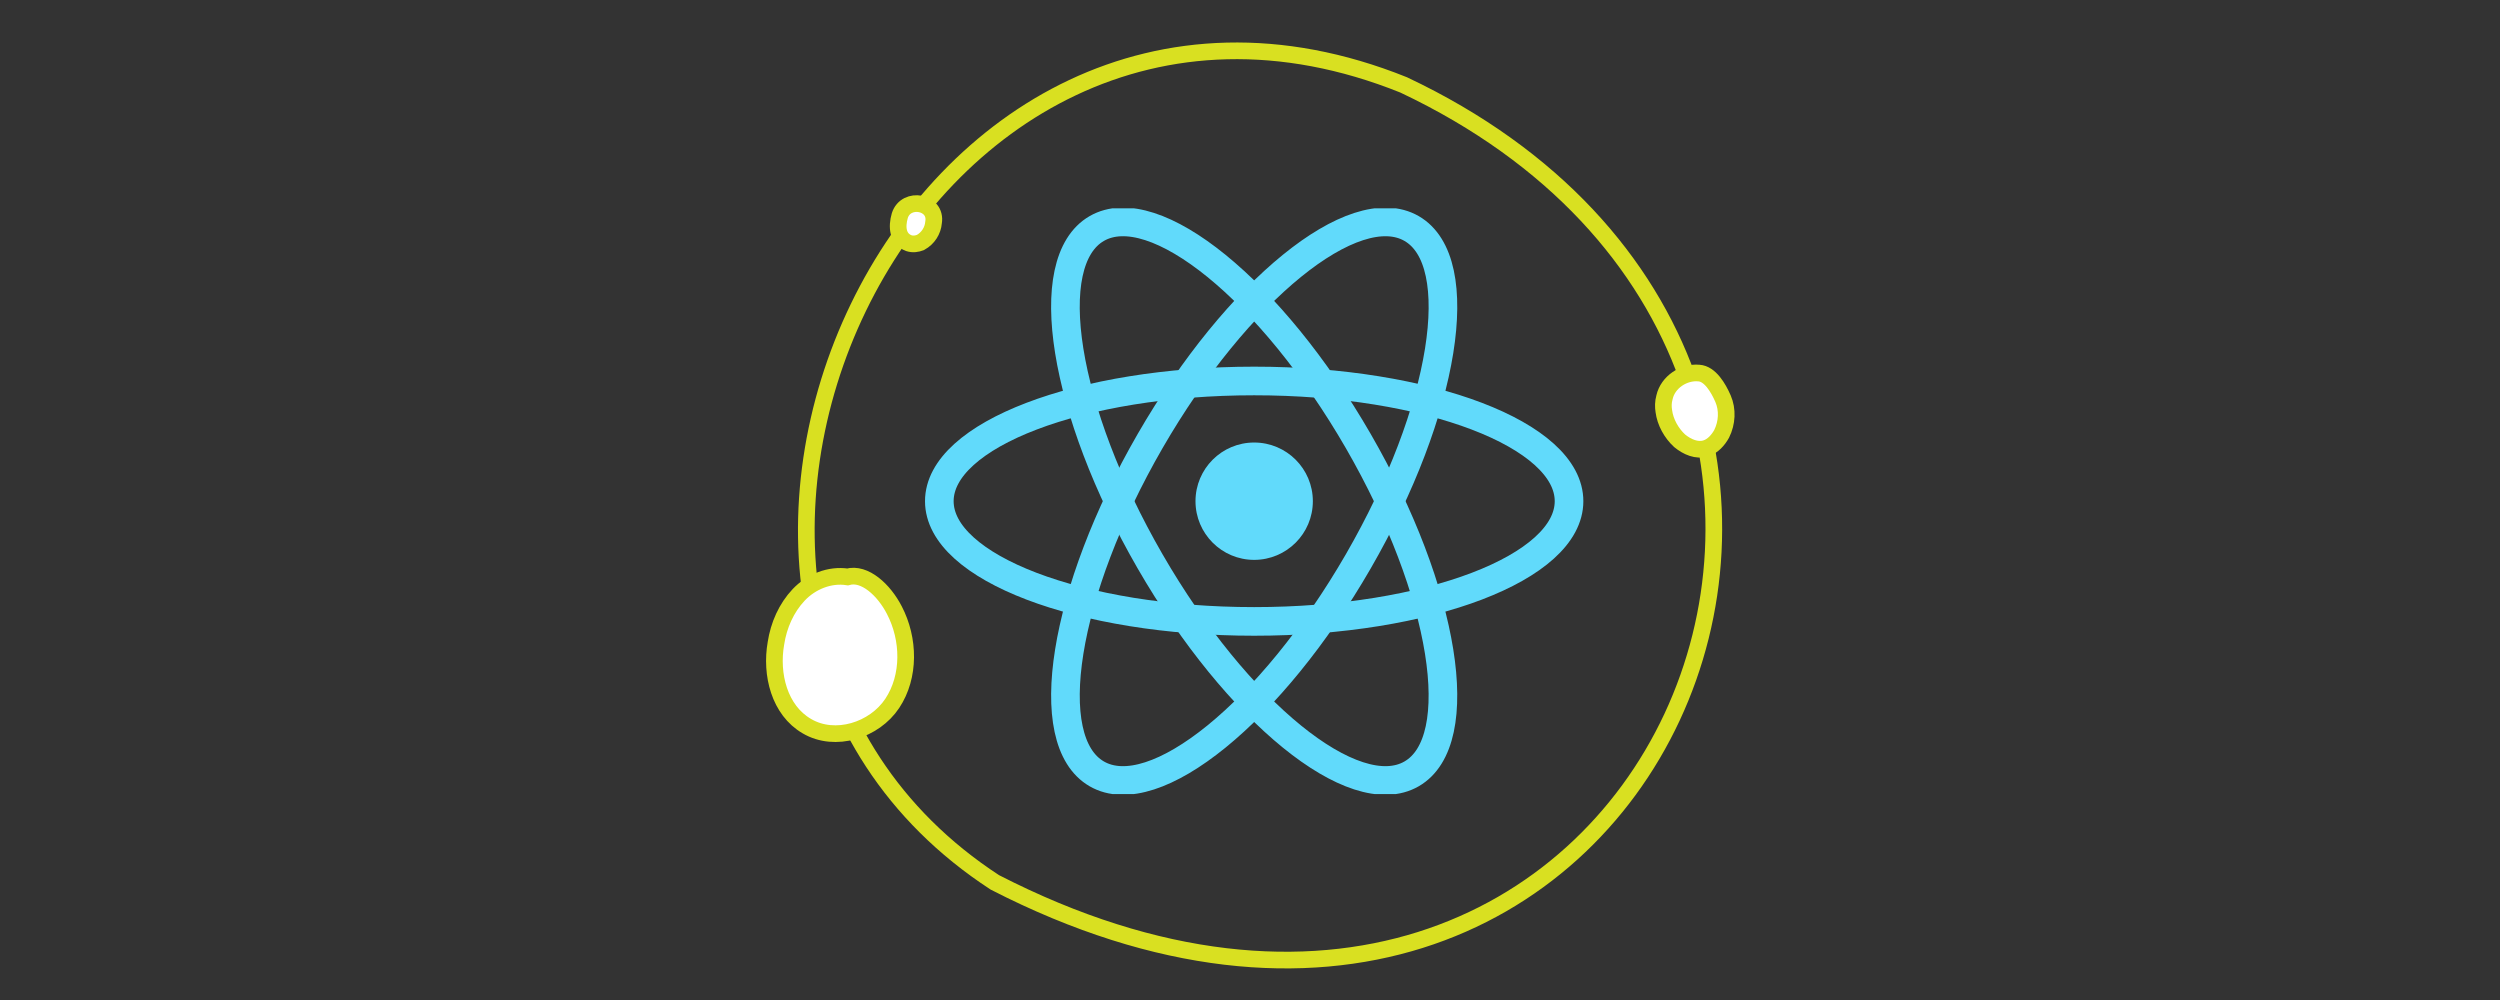 <?xml version="1.0" encoding="utf-8"?>
<svg xmlns="http://www.w3.org/2000/svg" width="300" height="120" viewBox="0 0 300 120" fill="none">
<rect x="0" y="0" width="300" height="120" fill="#333333" stroke="none"/>
<g clip-path="url(#clip0)">
<path d="M150.5 67.185C154.389 67.185 157.542 64.032 157.542 60.143C157.542 56.255 154.389 53.102 150.5 53.102C146.611 53.102 143.459 56.255 143.459 60.143C143.459 64.032 146.611 67.185 150.5 67.185Z" fill="#61DAFB"/>
<path d="M150.501 74.57C171.368 74.57 188.284 68.111 188.284 60.143C188.284 52.176 171.368 45.717 150.501 45.717C129.635 45.717 112.719 52.176 112.719 60.143C112.719 68.111 129.635 74.57 150.501 74.57Z" stroke="#61DAFB" stroke-width="3.435"/>
<path d="M138.008 67.357C148.441 85.428 162.493 96.848 169.393 92.864C176.293 88.881 173.428 71.002 162.995 52.931C152.561 34.859 138.51 23.439 131.61 27.423C124.71 31.407 127.575 49.286 138.008 67.357Z" stroke="#61DAFB" stroke-width="3.435"/>
<path d="M138.011 52.931C127.577 71.002 124.713 88.881 131.613 92.865C138.513 96.849 152.564 85.429 162.997 67.357C173.431 49.286 176.295 31.407 169.395 27.424C162.495 23.44 148.444 34.86 138.011 52.931Z" stroke="#61DAFB" stroke-width="3.435"/>
</g>
<path d="M168.438 10.188C109.055 -13.695 69.658 73.46 119.379 105.883C198.006 146.268 241.12 44.519 168.438 10.188Z" stroke="#D9E021" stroke-width="2" stroke-miterlimit="10"/>
<path d="M203.87 44.767C202.053 44.601 200.153 45.845 199.74 47.67C199.575 48.25 199.575 48.831 199.658 49.328C199.823 50.655 200.566 51.982 201.557 52.894C202.466 53.64 203.622 54.138 204.696 53.806C205.522 53.557 206.183 52.811 206.596 52.065C207.256 50.738 207.339 49.162 206.761 47.836C206.183 46.509 205.191 44.85 203.87 44.767Z" fill="white" stroke="#D9E021" stroke-width="2" stroke-miterlimit="10"/>
<path d="M101.703 69.23C99.555 68.899 97.325 69.811 95.839 71.386C94.352 72.962 93.444 75.035 93.113 77.191C92.453 80.923 93.526 85.235 96.83 87.142C100.216 89.132 104.924 87.64 107.071 84.406C109.219 81.171 109.136 76.694 107.319 73.211C106.08 70.806 103.768 68.65 101.703 69.23Z" fill="white" stroke="#D9E021" stroke-width="2" stroke-miterlimit="10"/>
<path d="M107.981 25.861C107.568 27.27 107.734 28.68 109.055 29.178C109.551 29.343 110.046 29.261 110.459 29.095C111.368 28.597 111.946 27.685 112.028 26.69C112.441 24.202 108.725 23.539 107.981 25.861Z" fill="white" stroke="#D9E021" stroke-width="2" stroke-miterlimit="10"/>
<defs>
<clipPath id="clip0">
<rect width="79" height="70.288" fill="white" transform="translate(111 25)"/>
</clipPath>
</defs>
</svg>